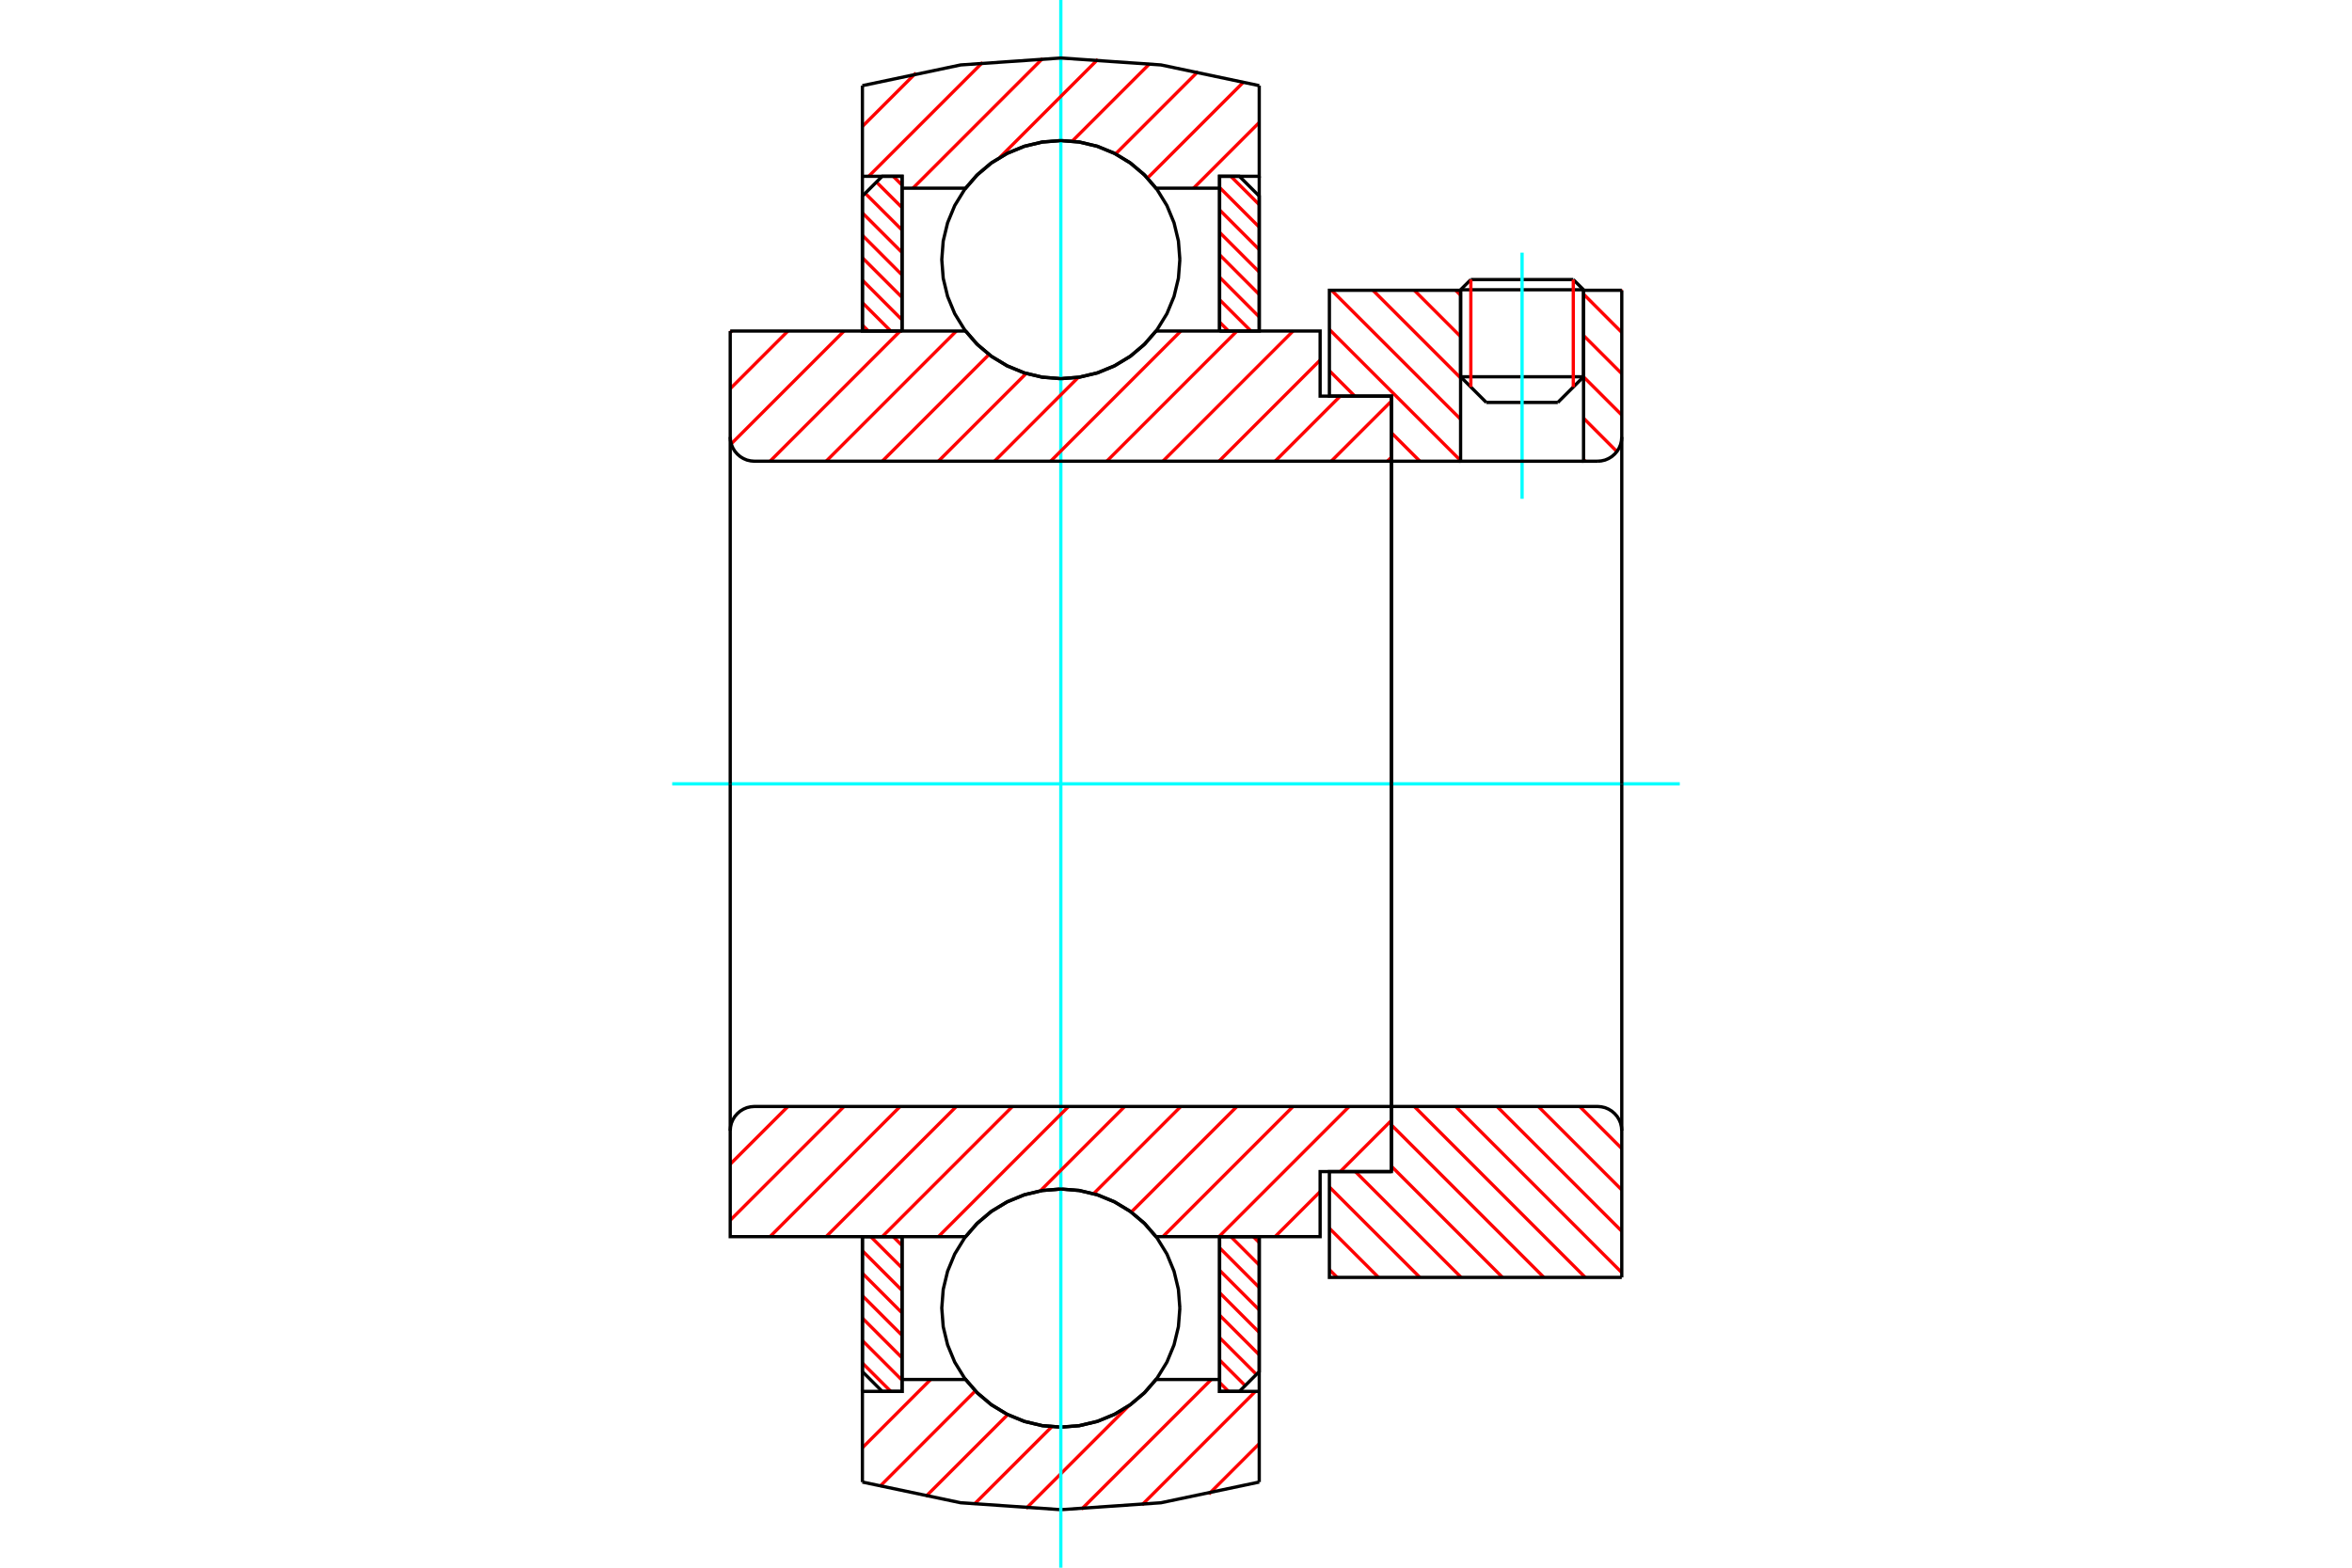 <?xml version="1.0" standalone="no"?>
<!DOCTYPE svg PUBLIC "-//W3C//DTD SVG 1.1//EN"
	"http://www.w3.org/Graphics/SVG/1.1/DTD/svg11.dtd">
<svg xmlns="http://www.w3.org/2000/svg" height="100%" width="100%" viewBox="0 0 36000 24000">
	<rect x="-1800" y="-1200" width="39600" height="26400" style="fill:#FFF"/>
	<g style="fill:none; fill-rule:evenodd" transform="matrix(1 0 0 1 0 0)">
		<g style="fill:none; stroke:#000; stroke-width:50; shape-rendering:geometricPrecision">
			<line x1="24238" y1="4436" x2="22356" y2="4436"/>
			<line x1="22513" y1="4280" x2="24081" y2="4280"/>
			<line x1="22356" y1="5768" x2="24238" y2="5768"/>
			<line x1="23844" y1="6161" x2="22749" y2="6161"/>
			<line x1="22513" y1="4280" x2="22356" y2="4436"/>
			<line x1="24238" y1="4436" x2="24081" y2="4280"/>
			<line x1="23844" y1="6161" x2="24238" y2="5768"/>
			<line x1="22356" y1="5768" x2="22749" y2="6161"/>
			<line x1="22356" y1="4436" x2="22356" y2="5768"/>
			<line x1="24238" y1="5768" x2="24238" y2="4436"/>
		</g>
		<g style="fill:none; stroke:#0FF; stroke-width:50; shape-rendering:geometricPrecision">
			<line x1="23297" y1="7636" x2="23297" y2="3868"/>
		</g>
		<g style="fill:none; stroke:#F00; stroke-width:50; shape-rendering:geometricPrecision">
			<line x1="24081" y1="4280" x2="24081" y2="5925"/>
			<line x1="22513" y1="5925" x2="22513" y2="4280"/>
			<line x1="13200" y1="20867" x2="13634" y2="21301"/>
			<line x1="13200" y1="20523" x2="13807" y2="21130"/>
			<line x1="13200" y1="20179" x2="13807" y2="20787"/>
			<line x1="13200" y1="19836" x2="13807" y2="20443"/>
			<line x1="13200" y1="19492" x2="13807" y2="20100"/>
			<line x1="13200" y1="19148" x2="13807" y2="19756"/>
			<line x1="13327" y1="18932" x2="13807" y2="19412"/>
			<line x1="13671" y1="18932" x2="13807" y2="19069"/>
		</g>
		<g style="fill:none; stroke:#000; stroke-width:50; shape-rendering:geometricPrecision">
			<polyline points="13200,18932 13200,20998 13503,21301 13807,21301 13807,18932 13200,18932"/>
		</g>
		<g style="fill:none; stroke:#0FF; stroke-width:50; shape-rendering:geometricPrecision">
			<line x1="10289" y1="12000" x2="25711" y2="12000"/>
		</g>
		<g style="fill:none; stroke:#F00; stroke-width:50; shape-rendering:geometricPrecision">
			<line x1="13200" y1="4977" x2="13291" y2="5068"/>
			<line x1="13200" y1="4633" x2="13634" y2="5068"/>
			<line x1="13200" y1="4289" x2="13807" y2="4897"/>
			<line x1="13200" y1="3946" x2="13807" y2="4553"/>
			<line x1="13200" y1="3602" x2="13807" y2="4210"/>
			<line x1="13200" y1="3259" x2="13807" y2="3866"/>
			<line x1="13243" y1="2959" x2="13807" y2="3522"/>
			<line x1="13415" y1="2787" x2="13807" y2="3179"/>
			<line x1="13671" y1="2699" x2="13807" y2="2835"/>
		</g>
		<g style="fill:none; stroke:#000; stroke-width:50; shape-rendering:geometricPrecision">
			<polyline points="13807,5068 13807,2699 13503,2699 13200,3002 13200,5068 13807,5068"/>
		</g>
		<g style="fill:none; stroke:#F00; stroke-width:50; shape-rendering:geometricPrecision">
			<line x1="19183" y1="18932" x2="19274" y2="19023"/>
			<line x1="18839" y1="18932" x2="19274" y2="19367"/>
			<line x1="18667" y1="19103" x2="19274" y2="19711"/>
			<line x1="18667" y1="19447" x2="19274" y2="20054"/>
			<line x1="18667" y1="19790" x2="19274" y2="20398"/>
			<line x1="18667" y1="20134" x2="19274" y2="20741"/>
			<line x1="18667" y1="20478" x2="19231" y2="21041"/>
			<line x1="18667" y1="20821" x2="19059" y2="21213"/>
			<line x1="18667" y1="21165" x2="18803" y2="21301"/>
		</g>
		<g style="fill:none; stroke:#000; stroke-width:50; shape-rendering:geometricPrecision">
			<polyline points="19274,18932 19274,20998 18970,21301 18667,21301 18667,18932 19274,18932"/>
		</g>
		<g style="fill:none; stroke:#F00; stroke-width:50; shape-rendering:geometricPrecision">
			<line x1="18839" y1="2699" x2="19274" y2="3133"/>
			<line x1="18667" y1="2870" x2="19274" y2="3477"/>
			<line x1="18667" y1="3213" x2="19274" y2="3821"/>
			<line x1="18667" y1="3557" x2="19274" y2="4164"/>
			<line x1="18667" y1="3900" x2="19274" y2="4508"/>
			<line x1="18667" y1="4244" x2="19274" y2="4852"/>
			<line x1="18667" y1="4588" x2="19147" y2="5068"/>
			<line x1="18667" y1="4931" x2="18803" y2="5068"/>
		</g>
		<g style="fill:none; stroke:#000; stroke-width:50; shape-rendering:geometricPrecision">
			<polyline points="18667,5068 18667,2699 18970,2699 19274,3002 19274,5068 18667,5068"/>
			<polyline points="18059,3974 18037,3689 17970,3411 17861,3147 17711,2903 17526,2686 17308,2500 17064,2351 16800,2241 16522,2174 16237,2152 15952,2174 15674,2241 15410,2351 15166,2500 14948,2686 14763,2903 14613,3147 14504,3411 14437,3689 14415,3974 14437,4260 14504,4538 14613,4802 14763,5046 14948,5263 15166,5449 15410,5598 15674,5708 15952,5774 16237,5797 16522,5774 16800,5708 17064,5598 17308,5449 17526,5263 17711,5046 17861,4802 17970,4538 18037,4260 18059,3974"/>
			<polyline points="18059,20026 18037,19740 17970,19462 17861,19198 17711,18954 17526,18737 17308,18551 17064,18402 16800,18292 16522,18226 16237,18203 15952,18226 15674,18292 15410,18402 15166,18551 14948,18737 14763,18954 14613,19198 14504,19462 14437,19740 14415,20026 14437,20311 14504,20589 14613,20853 14763,21097 14948,21314 15166,21500 15410,21649 15674,21759 15952,21826 16237,21848 16522,21826 16800,21759 17064,21649 17308,21500 17526,21314 17711,21097 17861,20853 17970,20589 18037,20311 18059,20026"/>
		</g>
		<g style="fill:none; stroke:#F00; stroke-width:50; shape-rendering:geometricPrecision">
			<line x1="24178" y1="16939" x2="24823" y2="17584"/>
			<line x1="23545" y1="16939" x2="24823" y2="18217"/>
			<line x1="22913" y1="16939" x2="24823" y2="18849"/>
			<line x1="22280" y1="16939" x2="24823" y2="19482"/>
			<line x1="21647" y1="16939" x2="24264" y2="19556"/>
			<line x1="21297" y1="17222" x2="23631" y2="19556"/>
			<line x1="21297" y1="17854" x2="22998" y2="19556"/>
			<line x1="20745" y1="17936" x2="22365" y2="19556"/>
			<line x1="20348" y1="18172" x2="21733" y2="19556"/>
			<line x1="20348" y1="18804" x2="21100" y2="19556"/>
			<line x1="20348" y1="19437" x2="20467" y2="19556"/>
		</g>
		<g style="fill:none; stroke:#000; stroke-width:50; shape-rendering:geometricPrecision">
			<line x1="24823" y1="12000" x2="24823" y2="19556"/>
			<polyline points="24823,17310 24818,17252 24805,17195 24782,17141 24752,17092 24714,17048 24670,17010 24621,16980 24567,16957 24510,16944 24452,16939 21297,16939 21297,12000"/>
			<polyline points="21297,16939 21297,17936 20348,17936 20348,19556 24823,19556"/>
		</g>
		<g style="fill:none; stroke:#F00; stroke-width:50; shape-rendering:geometricPrecision">
			<line x1="24811" y1="4444" x2="24823" y2="4456"/>
			<line x1="24238" y1="4503" x2="24823" y2="5089"/>
			<line x1="24238" y1="5136" x2="24823" y2="5721"/>
			<line x1="24238" y1="5769" x2="24823" y2="6354"/>
			<line x1="22280" y1="4444" x2="22356" y2="4520"/>
			<line x1="24238" y1="6402" x2="24748" y2="6913"/>
			<line x1="21647" y1="4444" x2="22356" y2="5153"/>
			<line x1="24238" y1="7035" x2="24264" y2="7061"/>
			<line x1="21014" y1="4444" x2="22356" y2="5786"/>
			<line x1="20381" y1="4444" x2="22356" y2="6418"/>
			<line x1="20348" y1="5044" x2="22356" y2="7051"/>
			<line x1="20348" y1="5676" x2="20736" y2="6064"/>
			<line x1="21297" y1="6625" x2="21733" y2="7061"/>
		</g>
		<g style="fill:none; stroke:#000; stroke-width:50; shape-rendering:geometricPrecision">
			<line x1="24823" y1="12000" x2="24823" y2="4444"/>
			<polyline points="24452,7061 24510,7056 24567,7043 24621,7020 24670,6990 24714,6952 24752,6908 24782,6859 24805,6805 24818,6748 24823,6690"/>
			<polyline points="24452,7061 24238,7061 24238,4444"/>
			<polyline points="24238,7061 22356,7061 22356,4444"/>
			<polyline points="22356,7061 21297,7061 21297,12000"/>
			<polyline points="21297,7061 21297,6064 20348,6064 20348,4444 22356,4444"/>
			<line x1="24238" y1="4444" x2="24823" y2="4444"/>
		</g>
		<g style="fill:none; stroke:#F00; stroke-width:50; shape-rendering:geometricPrecision">
			<line x1="19274" y1="22102" x2="18503" y2="22873"/>
			<line x1="19216" y1="21301" x2="17479" y2="23039"/>
			<line x1="18540" y1="21119" x2="16554" y2="23105"/>
			<line x1="17282" y1="21517" x2="15705" y2="23094"/>
			<line x1="16099" y1="21842" x2="14913" y2="23027"/>
			<line x1="15425" y1="21656" x2="14169" y2="22912"/>
			<line x1="14928" y1="21294" x2="13467" y2="22756"/>
			<line x1="14244" y1="21119" x2="13200" y2="22164"/>
			<line x1="13203" y1="21301" x2="13200" y2="21304"/>
		</g>
		<g style="fill:none; stroke:#000; stroke-width:50; shape-rendering:geometricPrecision">
			<polyline points="19274,18932 19274,21301 19274,22689"/>
			<polyline points="13200,22689 14704,23006 16237,23112 17770,23006 19274,22689"/>
			<polyline points="13200,22689 13200,21301 13807,21301 13807,21119 13807,18932"/>
			<polyline points="13807,21119 14779,21119 14965,21330 15181,21511 15422,21656 15683,21762 15956,21826 16237,21848 16517,21826 16791,21762 17052,21656 17293,21511 17509,21330 17695,21119 18667,21119 18667,18932"/>
			<polyline points="18667,21119 18667,21301 19274,21301"/>
			<line x1="13200" y1="21301" x2="13200" y2="18932"/>
		</g>
		<g style="fill:none; stroke:#0FF; stroke-width:50; shape-rendering:geometricPrecision">
			<line x1="16237" y1="24000" x2="16237" y2="0"/>
		</g>
		<g style="fill:none; stroke:#F00; stroke-width:50; shape-rendering:geometricPrecision">
			<line x1="19274" y1="1875" x2="18268" y2="2881"/>
			<line x1="19038" y1="1252" x2="17564" y2="2726"/>
			<line x1="18338" y1="1094" x2="17075" y2="2357"/>
			<line x1="17595" y1="977" x2="16411" y2="2161"/>
			<line x1="16805" y1="908" x2="15302" y2="2411"/>
			<line x1="15959" y1="895" x2="13973" y2="2881"/>
			<line x1="15040" y1="955" x2="13296" y2="2699"/>
			<line x1="14019" y1="1117" x2="13200" y2="1936"/>
		</g>
		<g style="fill:none; stroke:#000; stroke-width:50; shape-rendering:geometricPrecision">
			<polyline points="13200,5068 13200,2699 13200,1311"/>
			<polyline points="19274,1311 17770,994 16237,888 14704,994 13200,1311"/>
			<polyline points="19274,1311 19274,2699 18667,2699 18667,2881 18667,5068"/>
			<polyline points="18667,2881 17695,2881 17509,2670 17293,2489 17052,2344 16791,2238 16517,2174 16237,2152 15956,2174 15683,2238 15422,2344 15181,2489 14965,2670 14779,2881 13807,2881 13807,5068"/>
			<polyline points="13807,2881 13807,2699 13200,2699"/>
			<line x1="19274" y1="2699" x2="19274" y2="5068"/>
		</g>
		<g style="fill:none; stroke:#F00; stroke-width:50; shape-rendering:geometricPrecision">
			<line x1="21297" y1="17153" x2="20514" y2="17936"/>
			<line x1="20206" y1="18243" x2="19517" y2="18932"/>
			<line x1="20651" y1="16939" x2="18658" y2="18932"/>
			<line x1="19792" y1="16939" x2="17799" y2="18932"/>
			<line x1="18933" y1="16939" x2="17315" y2="18557"/>
			<line x1="18074" y1="16939" x2="16739" y2="18274"/>
			<line x1="17215" y1="16939" x2="15923" y2="18231"/>
			<line x1="16356" y1="16939" x2="14363" y2="18932"/>
			<line x1="15497" y1="16939" x2="13504" y2="18932"/>
			<line x1="14638" y1="16939" x2="12645" y2="18932"/>
			<line x1="13778" y1="16939" x2="11786" y2="18932"/>
			<line x1="12919" y1="16939" x2="11177" y2="18681"/>
			<line x1="12060" y1="16939" x2="11177" y2="17822"/>
		</g>
		<g style="fill:none; stroke:#000; stroke-width:50; shape-rendering:geometricPrecision">
			<line x1="21297" y1="12000" x2="21297" y2="17936"/>
			<polyline points="21297,16939 11548,16939 11490,16944 11433,16957 11379,16980 11330,17010 11286,17048 11248,17092 11218,17141 11195,17195 11182,17252 11177,17310 11177,18932 11785,18932 14779,18932"/>
			<polyline points="17695,18932 17509,18721 17293,18540 17052,18396 16791,18290 16517,18225 16237,18203 15956,18225 15683,18290 15422,18396 15181,18540 14965,18721 14779,18932"/>
			<polyline points="17695,18932 20206,18932 20206,17936 21297,17936"/>
			<line x1="11177" y1="12000" x2="11177" y2="17310"/>
		</g>
		<g style="fill:none; stroke:#F00; stroke-width:50; shape-rendering:geometricPrecision">
			<line x1="21297" y1="7000" x2="21235" y2="7061"/>
			<line x1="21297" y1="6141" x2="20376" y2="7061"/>
			<line x1="20514" y1="6064" x2="19517" y2="7061"/>
			<line x1="20206" y1="5513" x2="18658" y2="7061"/>
			<line x1="19792" y1="5068" x2="17799" y2="7061"/>
			<line x1="18933" y1="5068" x2="16940" y2="7061"/>
			<line x1="18074" y1="5068" x2="16081" y2="7061"/>
			<line x1="16506" y1="5776" x2="15222" y2="7061"/>
			<line x1="15706" y1="5718" x2="14363" y2="7061"/>
			<line x1="15138" y1="5427" x2="13504" y2="7061"/>
			<line x1="14638" y1="5068" x2="12645" y2="7061"/>
			<line x1="13778" y1="5068" x2="11786" y2="7061"/>
			<line x1="12919" y1="5068" x2="11192" y2="6795"/>
			<line x1="12060" y1="5068" x2="11177" y2="5951"/>
			<line x1="11201" y1="5068" x2="11177" y2="5092"/>
		</g>
		<g style="fill:none; stroke:#000; stroke-width:50; shape-rendering:geometricPrecision">
			<line x1="11177" y1="12000" x2="11177" y2="5068"/>
			<polyline points="11177,6690 11182,6748 11195,6805 11218,6859 11248,6908 11286,6952 11330,6990 11379,7020 11433,7043 11490,7056 11548,7061 21297,7061 21297,6064 20206,6064 20206,5068 17695,5068"/>
			<polyline points="14779,5068 14965,5279 15181,5460 15422,5604 15683,5710 15956,5775 16237,5797 16517,5775 16791,5710 17052,5604 17293,5460 17509,5279 17695,5068"/>
			<polyline points="14779,5068 11785,5068 11177,5068"/>
			<line x1="21297" y1="12000" x2="21297" y2="7061"/>
		</g>
	</g>
</svg>

